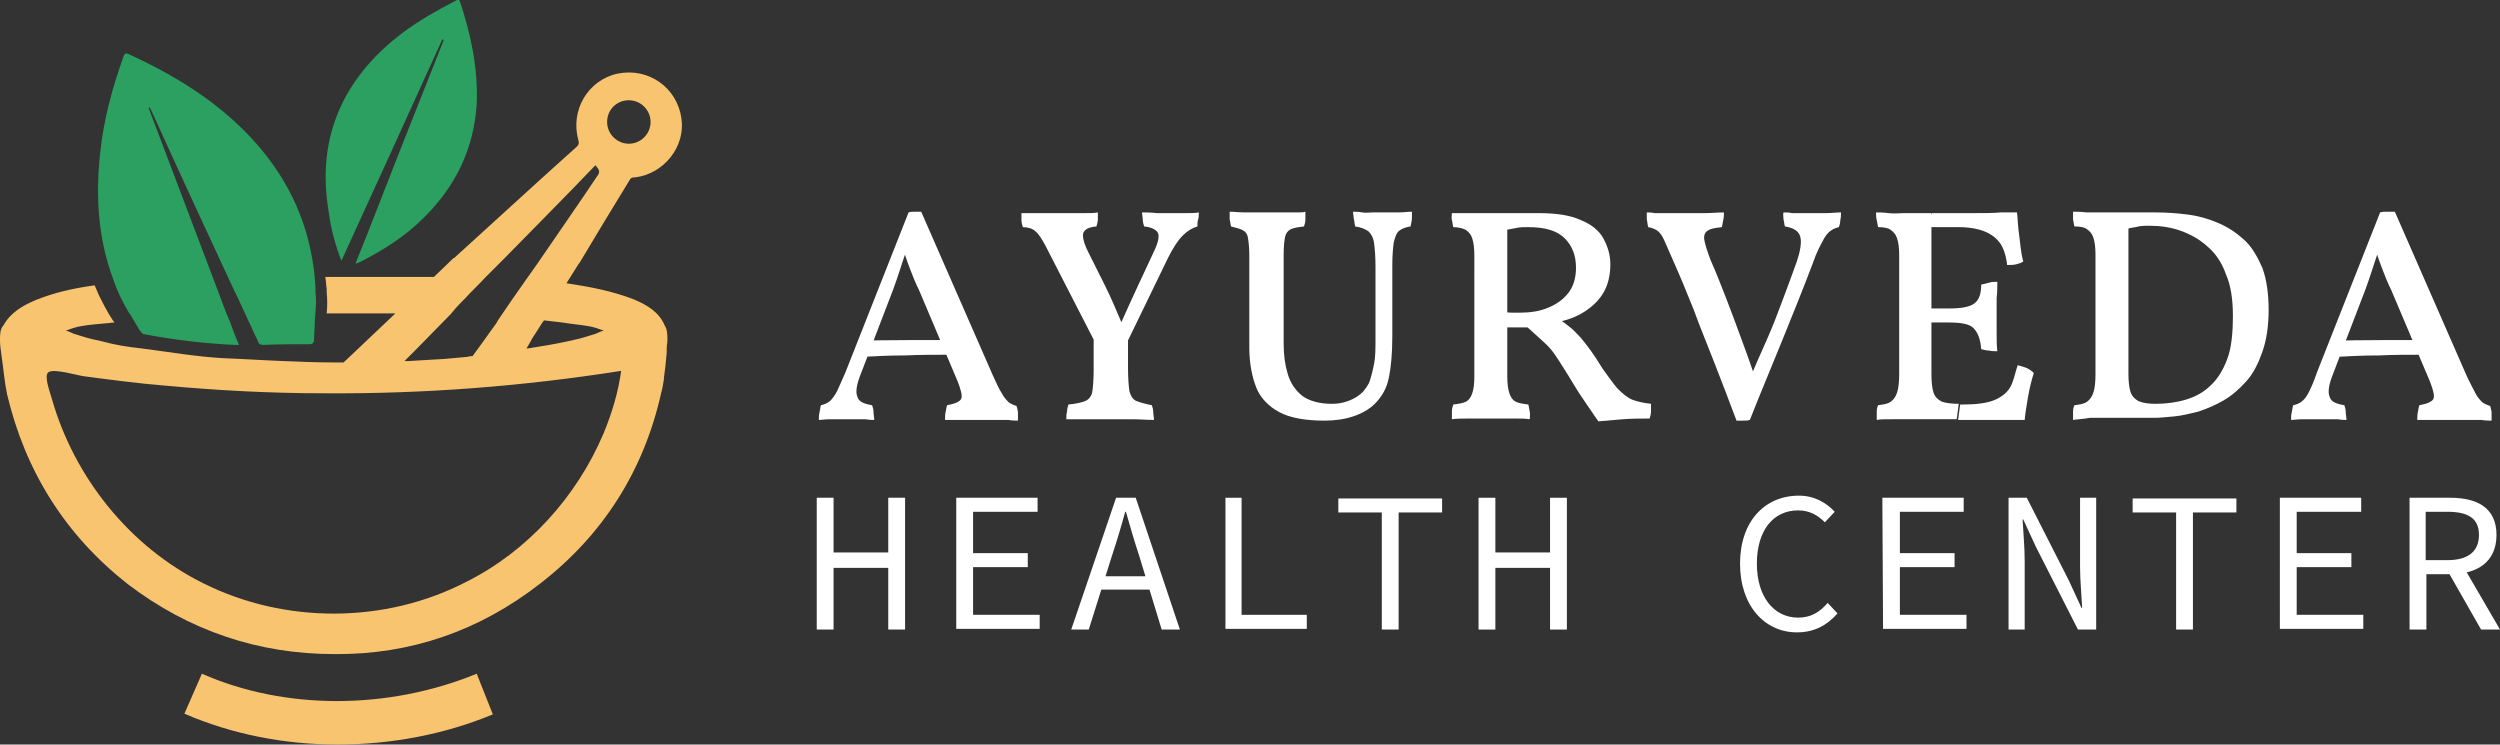 <?xml version="1.0" encoding="utf-8"?>
<!-- Generator: Adobe Illustrator 26.4.1, SVG Export Plug-In . SVG Version: 6.00 Build 0)  -->
<svg version="1.1" id="Layer_2_00000088841244123224415100000006180192304434792372_"
	 xmlns="http://www.w3.org/2000/svg" xmlns:xlink="http://www.w3.org/1999/xlink" x="0px" y="0px" viewBox="0 0 356.6 106.2"
	 style="enable-background:new 0 0 356.6 106.2;" xml:space="preserve">
<rect x="0" y="0" width="356.6" height="106.2" fill="#333333" stroke="none"/>
<style type="text/css">
	.st0{fill:#2BA060;}
	.st1{fill:#F9C470;}
	.st2{fill:#FFFFFF;}
</style>
<g id="Layer_1-2">
	<g>
		<g>
			<g>
				<path class="st0" d="M48.7,37.2c-0.9-2.3-1.5-4.6-1.8-6.9C46,25,46.4,20,48.6,15.2c2-4.3,5.1-7.7,8.8-10.5
					c2.4-1.8,4.9-3.2,7.6-4.6c0.1-0.1,0.3-0.1,0.4-0.2c0.1,0.1,0.1,0.2,0.2,0.3C67.2,5,68.2,9.8,68,14.8c-0.4,6.4-3,11.8-7.6,16.3
					c-2.7,2.7-5.9,4.7-9.3,6.4c-0.1,0-0.1,0-0.4,0.1c2.2-5.4,4.2-10.7,6.3-16c2.1-5.3,4.2-10.6,6.3-15.9c0,0-0.1,0-0.2-0.1
					C58.3,16.2,53.5,26.7,48.7,37.2L48.7,37.2z"/>
				<path class="st0" d="M45,44.4c0,0.5-0.1,1-0.1,1.6c0,0.8-0.1,1.6-0.1,2.4c0,0.5-0.2,0.7-0.7,0.7c-2.2,0-4.3,0-6.5,0.1
					c-0.4,0-0.7-0.1-0.8-0.5c-0.2-0.5-0.5-1-0.7-1.5c-0.2-0.5-0.4-0.9-0.6-1.3c-0.8-1.7-1.5-3.3-2.3-4.9
					c-3.9-8.4-7.8-16.8-11.6-25.2c-0.1-0.2-0.2-0.4-0.3-0.5c0,0-0.1,0-0.1,0.1c3.2,8.5,6.5,17.1,9.7,25.6c0.6,1.6,1.2,3.3,1.9,4.9
					c0.4,1.1,0.8,2.2,1.3,3.3c-0.2,0-0.4,0-0.6,0c-4.3-0.2-8.5-0.7-12.8-1.5c-0.3,0-0.5-0.2-0.7-0.5c-0.2-0.2-0.3-0.5-0.5-0.8
					c-0.3-0.5-0.6-1-0.9-1.5c0,0,0-0.1-0.1-0.1c-0.7-1.2-1.3-2.3-1.8-3.5c-0.2-0.5-0.4-1-0.6-1.6c-2.1-5.7-2.5-11.7-1.8-18
					c0.5-4.7,1.7-9.1,3.3-13.6c0.1-0.3,0.2-0.6,0.7-0.4c6.8,3.1,13.1,7,18.1,12.6c5,5.6,7.8,12,8.5,19.3c0,0.5,0.1,1,0.1,1.6
					c0,0.2,0,0.3,0,0.5C45.1,42.5,45.1,43.4,45,44.4L45,44.4z"/>
				<path class="st1" d="M90.4,42.7c-3.1-1.2-6.3-1.8-9.6-2.3l1.7-2.7c0,0,0-0.1,0.1-0.1c2.4-4,4.8-8,7.2-11.9
					c0.2-0.4,0.5-0.4,0.8-0.4c4.1-0.5,7.2-4.4,6.6-8.4c-0.6-4.4-4.7-7.3-9.1-6.4c-4.2,0.9-6.8,5.2-5.6,9.5c0.1,0.4,0.1,0.6-0.2,0.9
					c-1.7,1.5-3.3,3-5,4.5c-4.1,3.7-8.2,7.5-12.3,11.2l0,0l-0.2,0.2l-0.1,0l-2.8,2.7c-4.7,0-10.2,0-15.5,0l0,0
					c0.1,0.5,0.1,1.1,0.2,1.7c0,0.2,0,0.4,0,0.5c0.1,1,0.1,2,0,3h9.8l-5.8,5.5L49,51.7c-0.5,0-0.9,0-1.3,0c-2.5,0-4.9-0.1-7.3-0.2
					c-2.8-0.1-5.6-0.3-8.4-0.4c-3.9-0.2-7.9-0.9-11.8-1.4c-1.9-0.2-3.8-0.5-5.6-1c-0.9-0.2-1.9-0.4-2.8-0.7
					c-0.4-0.1-0.9-0.3-1.3-0.4c-0.2-0.1-1-0.5-1.2-0.4c0.8-0.3,1.6-0.6,2.4-0.7c1.2-0.2,2.4-0.3,3.6-0.4c0.3,0,0.6-0.1,1-0.1
					c0-0.1-0.1-0.1-0.1-0.2c0,0-0.1-0.1-0.1-0.1c-0.8-1.2-1.4-2.4-2-3.6c-0.2-0.5-0.4-0.9-0.6-1.4c-2.9,0.4-5.7,1-8.4,2.1
					c-1.9,0.8-3.6,1.8-4.6,3.6C0,46.9,0,47.8,0,48.5s0.1,1.4,0.2,2.1c0.3,2,0.4,3.6,0.8,5.6c2.6,11,8.3,20.1,17.2,27.1
					C27,90,36.9,93.3,47.7,93.3c10.8,0.1,20.7-3.3,29.4-10.1c8.9-6.9,14.7-16,17.2-27.1c0.2-0.7,0.3-1.4,0.4-2c0,0,0-0.1,0-0.2
					c0.1-0.6,0.3-2.3,0.4-3.7c0,0,0,0,0-0.1c0-0.1,0-0.3,0-0.4c0-0.4,0.1-0.8,0.1-1.2c0-0.7,0-1.5-0.4-2.1
					C94,44.5,92.3,43.5,90.4,42.7L90.4,42.7z M83.8,46.5c0.8,0.1,1.6,0.4,2.4,0.7c-0.2-0.1-1,0.3-1.2,0.4c-0.4,0.1-0.9,0.3-1.3,0.4
					c-0.9,0.3-1.9,0.5-2.8,0.7c-1.8,0.4-3.7,0.7-5.6,1c-0.1,0-0.1,0-0.2,0c0.3-0.5,0.6-1,0.8-1.4c0.3-0.5,0.6-0.9,0.9-1.4
					c0.2-0.3,0.3-0.5,0.5-0.8l0.3-0.4c0.9,0.1,1.8,0.2,2.6,0.3C81.4,46.2,82.6,46.3,83.8,46.5z M89.7,14.3c1.7,0,3.1,1.4,3.1,3.1
					s-1.4,3.1-3.1,3.1s-3.1-1.4-3.1-3.1S87.9,14.3,89.7,14.3z M66.4,42.5c0.9-1,1.9-1.9,2.8-2.9c0.8-0.8,1.7-1.7,2.5-2.5
					c0,0,0.1-0.1,0.1-0.1c4.4-4.5,8.8-8.9,13.1-13.4c0.1,0,0.2,0.1,0.2,0.2c0.4,0.4,0.5,0.8,0.1,1.3C82.6,29,79.8,33,77,37.1
					c-0.1,0.1-0.1,0.2-0.2,0.3c-0.6,0.8-1.1,1.6-1.7,2.4c-0.7,1-1.4,2-2.1,3c-0.5,0.7-1,1.5-1.5,2.2c-0.2,0.3-0.5,0.7-0.7,1.1
					c-0.8,1.1-1.5,2.1-2.3,3.2c-0.4,0.5-0.7,1-1.1,1.5c-0.2,0-0.4,0-0.7,0.1c-1.1,0.1-2.2,0.2-3.3,0.3c-1.7,0.1-3.4,0.2-5.1,0.3
					c-0.2,0-0.4,0-0.6,0c0.5-0.5,1-1,1.5-1.5c1.7-1.7,3.4-3.5,5.1-5.2C65,43.9,65.7,43.2,66.4,42.5L66.4,42.5z M86.1,61.8
					c-3.8,9-10.8,16.8-19.6,21.2C54.9,89,40.6,89,29,83.2C18.5,78,10.6,68.1,7.4,56.9c-0.2-0.8-1.2-3.3-0.5-3.8
					c0.8-0.6,4.2,0.5,5.3,0.6c3.8,0.5,7.6,1,11.3,1.3c7.6,0.7,15.2,1.1,22.8,1.1c14.2,0.1,28.3-1,42.3-3.2
					C88.2,55.9,87.3,58.9,86.1,61.8L86.1,61.8z"/>
			</g>
			<path class="st1" d="M48.1,106.2c-7.6,0-15.1-1.5-21.8-4.4l2.5-5.7c11.8,5.2,26.5,5.2,39.2,0l2.3,5.8
				C63.3,104.8,55.7,106.2,48.1,106.2z"/>
		</g>
		<g>
			<g>
				<path class="st2" d="M131.4,30.2l10.2,23.3c0.5,1.1,0.9,2,1.3,2.6c0.3,0.6,0.7,1,1,1.3c0.3,0.2,0.7,0.4,1.1,0.5
					c0.1,0.4,0.2,0.7,0.2,1c0,0.3,0,0.7,0,1.1c-0.3,0-0.8,0-1.4-0.1c-0.6,0-1.3,0-2,0c-0.7,0-1.3,0-1.7,0c-0.4,0-0.8,0-1.3,0
					c-0.5,0-1,0-1.6,0c-0.5,0-1,0-1.4,0c-0.4,0-0.8,0-1,0c0-0.4,0-0.8,0.1-1.2s0.1-0.7,0.2-0.9c1.1-0.2,1.8-0.5,2-0.9
					c0.2-0.4,0-1.2-0.5-2.5l-5.5-13c-0.5-1-0.9-2-1.2-2.8c-0.3-0.8-0.7-1.8-1-2.9h0.4c-0.4,1.1-0.7,2.1-1,3s-0.6,1.8-0.9,2.6
					l-4.6,12c-0.6,1.5-0.8,2.6-0.5,3.3c0.2,0.7,0.9,1,2.1,1.2c0.1,0.3,0.2,0.6,0.2,1c0,0.3,0.1,0.7,0.1,1.1c-0.3,0-0.7,0-1.2-0.1
					c-0.5,0-1,0-1.5,0c-0.5,0-1,0-1.5,0c-0.7,0-1.4,0-2.1,0c-0.7,0-1.2,0.1-1.6,0.1c0-0.3,0-0.7,0.1-1.1s0.1-0.7,0.2-1
					c0.5-0.1,0.9-0.3,1.3-0.6c0.3-0.3,0.7-0.8,1-1.4c0.3-0.7,0.7-1.5,1.2-2.7l9-22.8c0.3-0.1,0.6-0.1,0.9-0.1
					C130.7,30.2,131,30.2,131.4,30.2L131.4,30.2z M134.8,48.5l0.5,2.1c-1.9,0-4,0-6.2,0.1c-2.2,0-4.2,0.1-6,0.2l0.7-2.3
					C123.8,48.5,134.8,48.5,134.8,48.5z"/>
				<path class="st2" d="M160.2,50h-3.4l-7.7-15c-0.5-0.9-0.9-1.6-1.4-2c-0.4-0.4-1.1-0.6-1.8-0.6c-0.1-0.3-0.2-0.7-0.2-1s0-0.7,0-1
					c0.4,0,0.9,0,1.5,0c0.6,0,1.1,0,1.7,0s1.2,0,1.7,0h2c0.8,0,1.5,0,2.2,0s1.3,0,1.8-0.1c0,0.4,0,0.7,0,1c0,0.3-0.1,0.6-0.2,1
					c-1.1,0.1-1.7,0.4-1.9,1c-0.1,0.5,0.1,1.4,0.7,2.6c0.7,1.4,1.5,3,2.4,4.8s1.7,3.7,2.5,5.6h-0.3c0.9-2,1.7-3.8,2.5-5.5
					c0.8-1.7,1.5-3.2,2.1-4.5c0.7-1.4,1-2.4,0.8-3c-0.2-0.5-0.9-0.9-2-1c-0.1-0.3-0.2-0.7-0.2-1s-0.1-0.7-0.1-1c0.6,0,1.2,0,2.1,0.1
					c0.8,0,1.6,0,2.2,0s1.3,0,2,0c0.7,0,1.3,0,1.8-0.1c0,0.4,0,0.7-0.1,1s-0.1,0.6-0.1,1c-0.7,0.2-1.4,0.6-2.1,1.3s-1.4,1.8-2.1,3.2
					L160.2,50L160.2,50z M160.9,48.3v4.2c0,1.5,0.1,2.6,0.2,3.3c0.2,0.7,0.5,1.2,1,1.4s1.2,0.4,2.2,0.6c0.1,0.3,0.2,0.6,0.2,1
					c0,0.3,0.1,0.7,0.1,1.1c-1,0-2-0.1-3.1-0.1s-2.1,0-3,0c-0.7,0-1.5,0-2.3,0c-0.8,0-1.6,0-2.3,0s-1.3,0-1.8,0c0-0.4,0-0.7,0.1-1.1
					c0-0.3,0.1-0.7,0.2-1c1.1-0.1,1.9-0.3,2.4-0.5c0.5-0.2,0.9-0.7,1-1.3s0.2-1.7,0.2-3.1v-4.6L160.9,48.3L160.9,48.3z"/>
				<path class="st2" d="M198.6,48c0,2.5-0.2,4.5-0.5,5.9c-0.3,1.5-1,2.7-2,3.7c-0.8,0.8-1.9,1.4-3.1,1.8s-2.6,0.6-4.1,0.6
					c-2.7,0-4.9-0.4-6.4-1.2s-2.7-2-3.3-3.5s-1-3.5-1-5.7V36.4c0-1.1-0.1-1.9-0.2-2.5s-0.4-0.9-0.8-1.1c-0.4-0.2-0.9-0.3-1.6-0.5
					c-0.1-0.3-0.1-0.7-0.2-1c0-0.4,0-0.7,0-1.1c0.6,0,1.3,0.1,2.3,0.1c0.9,0,1.9,0,2.9,0h1.4c0.5,0,1.1,0,1.6,0c0.5,0,1,0,1.4,0
					c0.5,0,0.9,0,1.2-0.1c0,0.4,0,0.7,0,1.1c0,0.4-0.1,0.7-0.2,1c-0.8,0.1-1.5,0.2-1.9,0.4c-0.4,0.2-0.7,0.6-0.8,1.1
					s-0.2,1.3-0.2,2.5V49c0,1.7,0.2,3.1,0.6,4.4c0.4,1.3,1.1,2.3,2.1,3.1c1,0.7,2.4,1.1,4.2,1.1c0.7,0,1.5-0.1,2.3-0.4
					s1.5-0.7,2.1-1.3c0.4-0.5,0.8-1,1-1.6c0.2-0.6,0.4-1.4,0.6-2.4s0.2-2.2,0.2-3.8V38c0-1.4-0.1-2.5-0.2-3.3
					c-0.1-0.8-0.4-1.3-0.8-1.7c-0.4-0.3-1.1-0.6-1.9-0.7c-0.1-0.4-0.1-0.8-0.2-1.1c0-0.3-0.1-0.6-0.1-1c0.4,0,0.8,0,1.3,0.1
					s1,0,1.5,0s1,0,1.4,0c0.7,0,1.4,0,2.2,0c0.8,0,1.4-0.1,2-0.1c0,0.3,0,0.5,0,0.9c0,0.3-0.1,0.7-0.2,1.2c-0.7,0.1-1.2,0.3-1.6,0.6
					c-0.4,0.3-0.6,0.9-0.8,1.7c-0.1,0.8-0.2,1.8-0.2,3.2L198.6,48L198.6,48z"/>
				<path class="st2" d="M228,60.1c-0.8-1.1-1.5-2.2-2.2-3.2s-1.4-2.2-2.2-3.5c-0.6-0.9-1.1-1.8-1.6-2.5c-0.5-0.8-1.1-1.5-1.9-2.2
					s-1.6-1.5-2.8-2.5l1.3,0.5c-0.8,0-1.5,0-2.1,0s-1.2,0-1.8,0l0-2.2c0.4,0.1,0.8,0.1,1.1,0.1c0.3,0,0.6,0,1,0c1.5,0,2.8-0.2,4-0.7
					c1.2-0.5,2.1-1.1,2.9-2.1c0.7-0.9,1.1-2.1,1.1-3.6c0-1.7-0.5-3.1-1.6-4.2s-2.8-1.6-5.2-1.6c-0.6,0-1.2,0-1.6,0.1
					c-0.5,0.1-1,0.2-1.6,0.3l0.2-1v21.9c0,1,0.1,1.8,0.3,2.4s0.5,1,0.9,1.2c0.4,0.2,1,0.3,1.8,0.4c0.1,0.3,0.1,0.6,0.2,1
					s0,0.8,0,1.1c-0.6-0.1-1.3-0.1-2-0.1c-0.7,0-1.4,0-2.1,0h-1.6c-0.8,0-1.7,0-2.8,0c-1,0-1.9,0-2.6,0.1c0-0.4,0-0.7,0-1.1
					s0.1-0.7,0.2-1c0.8-0.1,1.4-0.2,1.8-0.4c0.4-0.2,0.7-0.6,0.9-1.2s0.3-1.3,0.3-2.3V36.4c0-1-0.1-1.8-0.3-2.4s-0.5-0.9-0.9-1.2
					c-0.4-0.2-1-0.4-1.8-0.4c-0.1-0.3-0.1-0.7-0.2-1s0-0.7,0-1c0.4,0,0.8,0,1.4,0c0.6,0,1.2,0,1.9,0s1.4,0,1.9,0c0.8,0,1.7,0,2.7,0
					c0.9,0,1.8,0,2.6,0c0.8,0,1.4,0,1.8,0c2.6,0,4.6,0.3,6.1,1c1.5,0.6,2.6,1.5,3.2,2.6s1,2.3,1,3.7c0,1.5-0.3,2.8-0.9,3.9
					c-0.6,1.1-1.5,2-2.7,2.8c-1.2,0.8-2.6,1.3-4.2,1.6l0.4-0.5c0.7,0.4,1.3,0.9,1.8,1.3s0.9,0.9,1.4,1.4c0.4,0.5,0.9,1.1,1.4,1.8
					c0.5,0.7,1.1,1.6,1.7,2.6c0.8,1.1,1.5,2.1,2.1,2.8c0.7,0.7,1.4,1.3,2.1,1.6c0.8,0.3,1.7,0.5,2.7,0.6c0,0.4,0,0.8,0,1.1
					c0,0.3-0.1,0.7-0.2,1c-1.2,0-2.5,0-3.8,0.1S229,60,228,60.1L228,60.1z"/>
				<path class="st2" d="M247.7,60c-1-2.7-2.1-5.5-3.1-8.1s-2.1-5.2-3-7.7c-1-2.5-1.9-4.7-2.8-6.7c-0.6-1.4-1.1-2.5-1.4-3.2
					s-0.7-1.2-1-1.4c-0.3-0.2-0.7-0.4-1.3-0.5c-0.1-0.3-0.1-0.7-0.2-1.1c0-0.4,0-0.7,0-1c0.3,0,0.7,0,1.1,0.1c0.4,0,0.9,0,1.4,0
					c0.5,0,1,0,1.5,0h1.4c0.9,0,1.8,0,2.8,0c1,0,1.9-0.1,2.8-0.1c0,0.4,0,0.7-0.1,1.1s-0.1,0.7-0.2,1c-0.9,0.1-1.6,0.2-2,0.5
					c-0.4,0.2-0.6,0.7-0.5,1.3c0.1,0.6,0.4,1.6,0.9,2.9c0.8,1.8,1.5,3.6,2.2,5.4c0.7,1.8,1.4,3.7,2.1,5.6s1.4,3.8,2.1,5.9h-0.8
					c0.8-1.9,1.6-3.7,2.4-5.5s1.5-3.6,2.2-5.5s1.4-3.7,2.1-5.7c0.5-1.5,0.7-2.7,0.5-3.5s-0.9-1.3-2.2-1.5c-0.1-0.3-0.1-0.7-0.2-1
					c0-0.4-0.1-0.7,0-1c0.4,0,0.8,0,1.2,0.1c0.4,0,0.8,0,1.3,0s0.9,0,1.3,0c0.7,0,1.4,0,2.2,0s1.6-0.1,2.2-0.1c0,0.4,0,0.7-0.1,1.1
					c0,0.4-0.1,0.7-0.2,1c-0.9,0.2-1.6,0.7-2.1,1.6s-1.1,2-1.6,3.5c-1.4,3.7-2.9,7.4-4.4,11.1c-1.5,3.7-3.1,7.5-4.6,11.3
					c-0.3,0.1-0.6,0.1-1,0.1C248.4,60,248,60,247.7,60L247.7,60z"/>
				<path class="st2" d="M267.6,30.3c0.5,0,1,0,1.8,0.1s1.5,0,2.2,0s1.5,0,2.2,0h1.7v23c0,1.1,0.1,2,0.3,2.6c0.2,0.6,0.6,1,1.2,1.3
					c0.6,0.2,1.4,0.3,2.4,0.3l-0.3,2.2h-2.8c-1.1,0-2.2,0-3.3,0c-1.1,0-2.2,0-3.1,0c-1,0-1.7,0-2.2,0.1c0-0.4,0-0.8,0-1.2
					c0-0.4,0.1-0.7,0.2-0.9c0.8-0.1,1.4-0.2,1.8-0.5s0.7-0.7,0.9-1.3s0.3-1.5,0.3-2.6V36.4c0-1-0.1-1.8-0.3-2.4s-0.5-0.9-0.9-1.2
					s-1-0.4-1.8-0.4c-0.1-0.3-0.1-0.6-0.2-1C267.6,31.1,267.6,30.7,267.6,30.3L267.6,30.3z M287.7,30.3c0.1,0.6,0.1,1.4,0.2,2.3
					c0.1,0.9,0.2,1.7,0.3,2.5c0.1,0.8,0.2,1.5,0.4,2.2c-0.3,0.2-0.6,0.3-1,0.4c-0.4,0.1-0.8,0.1-1.3,0.1c-0.1-0.9-0.3-1.8-0.7-2.6
					c-0.4-0.8-1.1-1.5-2.1-2c-1-0.5-2.4-0.8-4.1-0.8h-4.8l1-2c2.2,0,4.2,0,5.8,0s3,0,4-0.1C286.4,30.3,287.2,30.3,287.7,30.3
					L287.7,30.3z M284.9,40.2c0,0.7,0,1.5-0.1,2.3c0,0.8,0,1.6,0,2.5s0,1.7,0,2.6c0,0.9,0,1.7,0.1,2.5c-0.4,0-0.8,0-1.2-0.1
					c-0.4,0-0.7-0.1-1.1-0.2c-0.1-1.4-0.5-2.4-1.1-3s-1.8-0.8-3.5-0.8h-3V44h3c1.7,0,2.9-0.2,3.6-0.7s1-1.4,1-2.7
					c0.4-0.1,0.8-0.2,1.2-0.3C284.1,40.2,284.5,40.2,284.9,40.2L284.9,40.2z M287.8,52.1c0.5,0.1,1,0.3,1.3,0.4
					c0.4,0.2,0.7,0.4,1,0.7c-0.3,1-0.6,2.1-0.8,3.3s-0.4,2.3-0.5,3.4c-0.6,0-1.4,0-2.4,0s-2.1,0-3.3,0c-1.2,0-2.5,0-3.8,0l0.3-2.2
					h0.4c1.9,0,3.4-0.2,4.4-0.6c1-0.4,1.8-1,2.3-1.8S287.4,53.3,287.8,52.1L287.8,52.1z"/>
				<path class="st2" d="M295.7,59.9c0-0.4,0-0.8,0-1.2c0-0.4,0.1-0.7,0.2-0.9c0.8-0.1,1.4-0.2,1.8-0.5s0.7-0.7,0.9-1.3
					s0.3-1.5,0.3-2.6V36.3c0-1-0.1-1.8-0.3-2.4s-0.5-0.9-0.9-1.2s-1-0.4-1.8-0.4c-0.1-0.3-0.1-0.6-0.2-1c0-0.4,0-0.8,0-1.1
					c0.5,0,1.1,0,1.9,0.1c0.8,0,1.5,0,2.4,0c0.8,0,1.6,0,2.3,0c0.8,0,1.6,0,2.5,0s1.7,0,2.6,0c1.5,0,3.1,0.1,4.6,0.3
					c1.6,0.2,3,0.6,4.4,1.2s2.6,1.4,3.7,2.4s1.9,2.4,2.6,4c0.6,1.6,0.9,3.7,0.9,6s-0.3,4.3-0.9,6c-0.6,1.7-1.3,3.1-2.3,4.2
					c-1,1.1-2,2-3.2,2.7c-1.2,0.7-2.4,1.2-3.6,1.6c-1.2,0.3-2.4,0.6-3.5,0.7c-1.1,0.1-2.1,0.2-2.8,0.2h-2.8c-1.1,0-2.2,0-3.3,0
					c-1.1,0-2.2,0-3.1,0C297,59.8,296.2,59.8,295.7,59.9L295.7,59.9z M307.5,57.6c1.5,0,3-0.2,4.3-0.6c1.3-0.4,2.5-1,3.5-2
					c1-0.9,1.8-2.2,2.4-3.8c0.6-1.6,0.8-3.7,0.8-6.2c0-2.3-0.3-4.3-1-5.9c-0.6-1.7-1.5-3-2.7-4c-1.1-1-2.4-1.7-3.8-2.2
					c-1.4-0.5-2.9-0.7-4.4-0.7c-0.6,0-1.3,0-2,0.2c-0.7,0.1-1.2,0.2-1.4,0.4l0.4-1.3v21.8c0,1.1,0.1,2,0.3,2.6
					c0.2,0.6,0.6,1,1.1,1.3C305.7,57.5,306.5,57.6,307.5,57.6L307.5,57.6z"/>
				<path class="st2" d="M341.6,30.2l10.2,23.3c0.5,1.1,1,2,1.3,2.6c0.3,0.6,0.7,1,1,1.3c0.3,0.2,0.7,0.4,1.1,0.5
					c0.1,0.4,0.2,0.7,0.2,1c0,0.3,0,0.7,0,1.1c-0.3,0-0.8,0-1.5-0.1c-0.6,0-1.3,0-2,0c-0.7,0-1.3,0-1.7,0c-0.4,0-0.8,0-1.3,0
					c-0.5,0-1,0-1.6,0c-0.5,0-1,0-1.5,0c-0.4,0-0.8,0-1,0c0-0.4,0-0.8,0.1-1.2s0.1-0.7,0.2-0.9c1.1-0.2,1.8-0.5,2-0.9
					c0.2-0.4,0-1.2-0.5-2.5l-5.5-13c-0.5-1-0.9-2-1.2-2.8s-0.7-1.8-1-2.9h0.4c-0.4,1.1-0.7,2.1-1,3s-0.6,1.8-0.9,2.6l-4.6,12
					c-0.6,1.5-0.8,2.6-0.5,3.3c0.2,0.7,0.9,1,2.1,1.2c0.1,0.3,0.2,0.6,0.2,1c0,0.3,0.1,0.7,0.1,1.1c-0.3,0-0.7,0-1.2-0.1
					c-0.5,0-1,0-1.5,0c-0.5,0-1,0-1.5,0c-0.7,0-1.4,0-2.1,0c-0.7,0-1.2,0.1-1.6,0.1c0-0.3,0-0.7,0.1-1.1s0.1-0.7,0.2-1
					c0.5-0.1,1-0.3,1.3-0.6c0.4-0.3,0.7-0.8,1-1.4s0.7-1.5,1.1-2.7l9-22.8c0.3-0.1,0.6-0.1,0.9-0.1
					C340.8,30.2,341.2,30.2,341.6,30.2L341.6,30.2z M345,48.5l0.5,2.1c-1.9,0-4,0-6.2,0.1c-2.2,0-4.2,0.1-6,0.2l0.7-2.3
					C334,48.5,345,48.5,345,48.5z"/>
			</g>
			<g>
				<path class="st2" d="M116.5,71h2.4v7.8h7.8V71h2.4v18.8h-2.4V81h-7.8v8.8h-2.4C116.5,89.8,116.5,71,116.5,71z"/>
				<path class="st2" d="M136.4,71H148v2h-9.2v5.9h7.8v2h-7.8v6.8h9.5v2h-11.9L136.4,71L136.4,71z"/>
				<path class="st2" d="M159.2,71h2.8l6.3,18.8h-2.6l-3.2-10.5c-0.7-2.1-1.3-4.2-1.9-6.3h-0.1c-0.6,2.2-1.2,4.2-1.9,6.3l-3.3,10.5
					h-2.5L159.2,71L159.2,71z M156.2,82.2h8.6v1.9h-8.6V82.2z"/>
				<path class="st2" d="M174.7,71h2.4v16.7h9.3v2h-11.6V71z"/>
				<path class="st2" d="M197.1,73.1h-6.2v-2h14.8v2h-6.2v16.7h-2.4L197.1,73.1L197.1,73.1z"/>
				<path class="st2" d="M210.9,71h2.4v7.8h7.8V71h2.4v18.8h-2.4V81h-7.8v8.8h-2.4V71z"/>
				<path class="st2" d="M248.2,80.4c0-6,3.5-9.7,8.4-9.7c2.3,0,4,1.1,5.1,2.3l-1.4,1.5c-1-1-2.2-1.7-3.8-1.7
					c-3.6,0-5.9,2.9-5.9,7.6s2.4,7.7,5.9,7.7c1.7,0,3-0.7,4.2-2.1l1.4,1.5c-1.5,1.7-3.3,2.7-5.8,2.7
					C251.8,90.2,248.2,86.5,248.2,80.4z"/>
				<path class="st2" d="M268.5,71h11.6v2H271v5.9h7.8v2H271v6.8h9.5v2h-11.9L268.5,71L268.5,71z"/>
				<path class="st2" d="M286.5,71h2.6l6,11.8l1.8,3.9h0.1c-0.1-1.9-0.3-4-0.3-5.9V71h2.3v18.8h-2.6l-6-11.8l-1.8-3.9h-0.1
					c0.1,1.9,0.3,3.9,0.3,5.9v9.8h-2.3V71L286.5,71z"/>
				<path class="st2" d="M310.4,73.1h-6.2v-2H319v2h-6.2v16.7h-2.4L310.4,73.1L310.4,73.1z"/>
				<path class="st2" d="M325.2,71h11.6v2h-9.2v5.9h7.8v2h-7.8v6.8h9.5v2h-11.9L325.2,71L325.2,71z"/>
				<path class="st2" d="M343.6,71h5.9c3.8,0,6.6,1.4,6.6,5.3s-2.8,5.6-6.6,5.6h-3.4v7.9h-2.4V71L343.6,71z M349.1,79.9
					c2.9,0,4.5-1.2,4.5-3.6s-1.6-3.3-4.5-3.3h-3.1v6.9L349.1,79.9L349.1,79.9z M350.9,80l5.7,9.8h-2.7l-4.9-8.6L350.9,80z"/>
			</g>
		</g>
	</g>
</g>
</svg>
